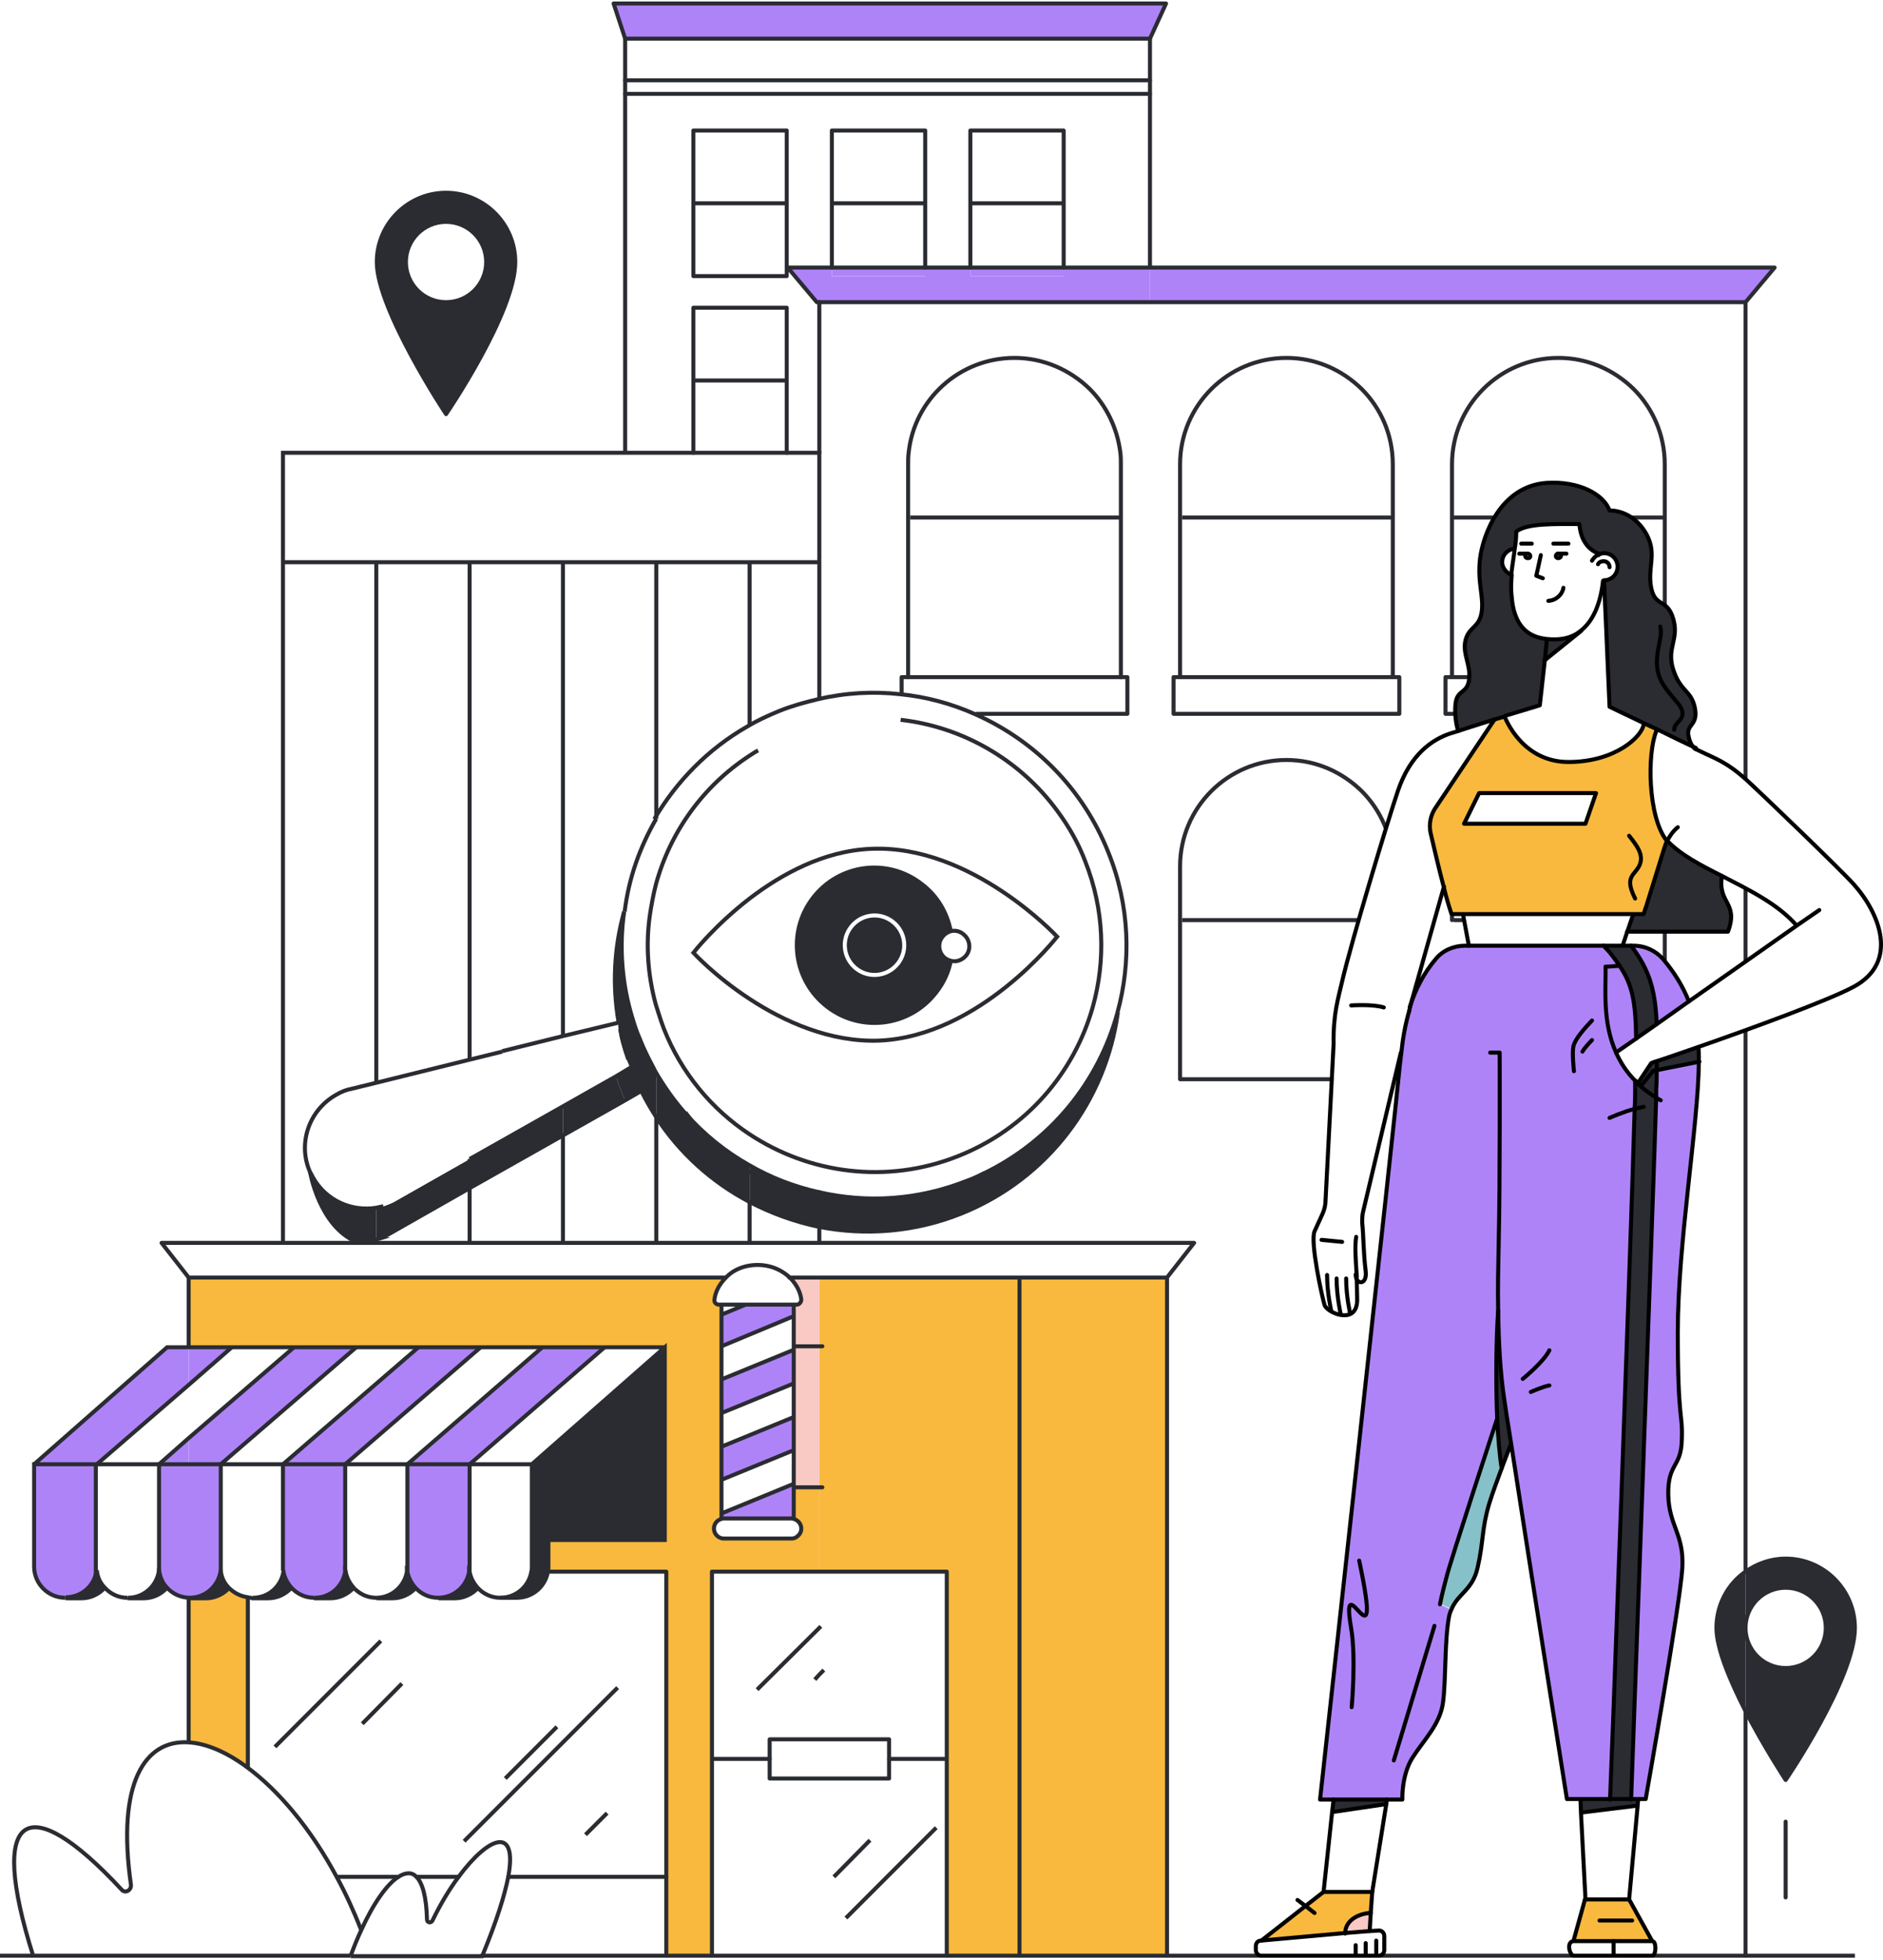 <?xml version="1.0" encoding="utf-8"?>
<svg y="0" x="0" viewBox="0 0 375.3 390.5" xmlns="http://www.w3.org/2000/svg" id="ss1" version="1.1">
  <style> #ss1 .st0 { fill: #fff; } #ss1 .st1 { fill: #2a2c32; } #ss1 .st2 { fill: #0ba3ad; } #ss1 .st3 { fill: #f9c9c4; } #ss1 .st4 { stroke-linecap: round; stroke-linejoin: round; } #ss1 .st4, #ss1 .st5, #ss1 .st6 { fill: none; stroke: #2a2c32; stroke-width: 0.8; } #ss1 .st6 { stroke-miterlimit: 10; } #ss1 .st8 { fill: #86c0c8; } #ss1 .st9 { fill: none; stroke: #000; stroke-width: 0.8; stroke-linecap: round; stroke-linejoin: round; } </style>
  <path d="m124.4 3.7.2 88.9 79.1.4 19.5-4.8 7.6-16.7-1.3-15.3-.7-50.5z" class="st0"/>
  <g id="XMLID_00000109710622557110055670000006557853371514180799_">
    <path d="M355.9 310.5c7.6 0 13.8 6.2 13.8 13.8 0 10.1-13.8 30.3-13.8 30.3s-4.2-6.4-8-13.7v-16.6c0 4.4 3.6 8 8 8s8-3.6 8-8-3.6-8-8-8-8 3.6-8 8v-11.2c2.2-1.7 5-2.6 8-2.6z" class="st1"/>
    <path d="m353.7 53.3-5.8 6.9H229.2v-6.9z" class="st2" style="fill: rgb(175, 131, 248);"/>
    <path d="M347.9 340.9v48.8H232.6V254.5l5.4-7H163.3v-3.2c9.2 1.8 19 1.1 28.3-2.6 17.5-7 28.9-22.6 31.3-40.1 2.8-10.2 2.5-21.4-1.8-32-5.1-12.8-14.8-22.3-26.5-27.5h30.1v-7.4h-1.4V92.5c0-.8 0-1.6-.1-2.3h5.9v-30h118.7V313c-3.5 2.5-5.8 6.6-5.8 11.2.1 4.3 2.8 10.8 5.9 16.7zm-14.8-118.5V215h-1.4v-42.4c0-5.9-2.4-11.1-6.2-15-3.8-3.8-9.1-6.2-15-6.2-11.7 0-21.2 9.5-21.2 21.2V215H288v7.4h45.1zm0-80.2v-7.4h-1.4V92.5c0-5.8-2.4-11.1-6.2-15-3.8-3.8-9.1-6.2-15-6.2-11.7 0-21.2 9.5-21.2 21.2v42.4H288v7.4h45.1zm-54.2 80.2V215h-1.4v-42.4c0-5.9-2.4-11.1-6.2-15-3.8-3.8-9.1-6.2-15-6.2-11.7 0-21.2 9.5-21.2 21.2V215h-1.4v7.4h45.2zm0-80.2v-7.4h-1.4V92.5c0-5.8-2.4-11.1-6.2-15-3.8-3.8-9.1-6.2-15-6.2-11.7 0-21.2 9.5-21.2 21.2v42.4h-1.4v7.4h45.2z" class="st0"/>
    <path d="M347.9 324.3v16.6c-3-5.9-5.8-12.4-5.8-16.6 0-4.6 2.3-8.8 5.8-11.2v11.2z" class="st1"/>
    <path d="M333.1 215v7.4h-45V215H331.8zM333.1 134.9v7.3h-45v-7.3H331.8zM331.8 183.3V215h-42.4v-31.7h.3zM331.8 172.7v10.6h-42.3v-10.6c0-11.7 9.5-21.2 21.2-21.2 5.9 0 11.1 2.4 15 6.2 3.7 3.9 6.1 9.2 6.1 15zM331.8 103.1v31.8h-42.4v-31.8h.3zM331.8 92.5v10.6h-42.3V92.5c0-11.7 9.5-21.2 21.2-21.2 5.9 0 11.1 2.4 15 6.2 3.7 3.9 6.1 9.2 6.1 15zM278.9 215v7.4h-45V215H277.6zM278.9 134.9v7.3h-45v-7.3H277.6zM277.6 183.3V215h-42.4v-31.7h.4zM277.6 172.7v10.6h-42.3v-10.6c0-11.7 9.5-21.2 21.2-21.2 5.9 0 11.1 2.4 15 6.2 3.7 3.9 6.1 9.2 6.1 15zM277.6 103.1v31.8h-42.4v-31.8h.4zM277.6 92.5v10.6h-42.3V92.5c0-11.7 9.5-21.2 21.2-21.2 5.9 0 11.1 2.4 15 6.2 3.7 3.9 6.1 9.2 6.1 15zM238 247.6l-5.4 6.9v-6.9z" class="st0"/>
    <path d="M203.2 254.5h29.4v135.1h-29.4z" class="st3" style="fill: rgb(248, 185, 62);"/>
    <path d="M203.2 247.6h29.4v7h-29.4z" class="st0"/>
    <path d="m232.4.7-3.2 7H124.6l-2.3-7z" class="st2" style="fill: rgb(175, 131, 248);"/>
    <path d="M229.2 60.2v30h-5.9c-.5-4.9-2.8-9.3-6.1-12.7-3.8-3.8-9.1-6.2-15-6.2-10.9 0-19.9 8.3-21.1 18.9h-17.9v-30h66z" class="st0"/>
    <path d="M229.2 53.3v6.9h-66.4l-5.8-6.9h8.8V55h18.6v-1.7h9V55H212v-1.7z" class="st2" style="fill: rgb(175, 131, 248);"/>
    <path d="M224.7 134.9v7.4h-30.1c-4.7-2.1-9.8-3.5-15-4V135H224.7zM223.4 103.1v31.8H181v-31.8h.4zM223.4 92.5v10.6H181V92.5c0-.8 0-1.6.1-2.3h42.1c.2.8.2 1.6.2 2.3z" class="st0"/>
    <path d="M223.3 90.2h-42.1c1.1-10.6 10.1-18.9 21.1-18.9 5.8 0 11.1 2.4 15 6.2 3.2 3.4 5.4 7.8 6 12.7zM219.8 176.3c3.3 8.3 4.2 17.1 3.1 25.4-3.8 13.6-13.2 25.5-26.7 32 12.1-7.2 19.9-19.6 21.6-33.1a45.3 45.3 0 0 0-1.5-29c-1.5-3.7-3.4-7.1-5.6-10.1 3.8 4.3 6.9 9.2 9.1 14.8z" class="st0"/>
    <path d="M222.9 201.7c1.1-8.3.2-17-3.1-25.4-2.2-5.6-5.3-10.6-9.1-14.8-7.5-10.2-18.9-16.7-31.2-18.1l.2-1.2v-4c5.2.6 10.3 1.9 15 4 11.7 5.1 21.4 14.7 26.5 27.5 4.2 10.6 4.5 21.8 1.7 32z" class="st0"/>
    <path d="M216.4 171.6c3.8 9.6 4.1 19.7 1.5 29 .9-7.3.1-15-2.8-22.4-9.2-23.2-35.5-34.5-58.7-25.3-2.5 1-4.8 2.1-7 3.5v-5.7c.6-.4 1.2-.8 1.8-1.1 1.1-.5 2.1-1 3.2-1.4 20.3-8.1 42.6-2 56.3 13.4 2.3 3 4.2 6.4 5.7 10z" class="st0"/>
    <path d="M215 178.2c2.9 7.4 3.8 15 2.8 22.4-3.7 13.1-13.2 24.3-26.8 29.7-14.3 5.7-29.8 3.5-41.7-4.4V199c6.8 4.5 16 8.8 25.9 8.3 20-.9 35.4-20.7 35.4-20.7s-17.1-18.4-37.1-17.5c-9.5.4-18 5.1-24.2 9.9v-22.6c2.2-1.3 4.5-2.5 7-3.5 23.2-9.2 49.5 2.1 58.7 25.3z" class="st0"/>
    <path d="M193.4 53.3h18.7V55h-18.7z" class="st2" style="fill: rgb(175, 131, 248);"/>
    <path d="M163.3 296.3v-41.8h39.9v135.1h-14.5v-76.5h-25.4z" class="st3" style="fill: rgb(248, 185, 62);"/>
    <path d="M163.3 247.6h39.9v7h-39.9zM210.7 186.6s-15.4 19.8-35.4 20.7c-9.9.4-19.2-3.9-25.9-8.3v-20c6.3-4.8 14.7-9.5 24.2-9.9 20-.9 37.1 17.5 37.1 17.5zm-18.1 3.7c1-1.3.8-3.2-.6-4.2-.8-.6-1.7-.7-2.5-.6-.7-3.6-2.6-7-5.8-9.4-6.8-5.2-16.5-3.9-21.7 2.8-5.2 6.8-3.9 16.5 2.9 21.7 6.8 5.2 16.5 3.9 21.7-2.9 1.5-1.9 2.4-4.1 2.9-6.3 1.1.3 2.4-.1 3.1-1.1zM217.8 200.6c-1.7 13.5-9.5 25.9-21.6 33.1-1.1.5-2.1 1-3.2 1.4-9.8 3.9-20.1 4.5-29.6 2.3-4.9-1.1-9.6-2.9-13.9-5.4v-6c11.9 7.9 27.4 10 41.7 4.4 13.4-5.5 22.9-16.7 26.6-29.8z" class="st0"/>
    <path d="M196.2 233.7c13.5-6.5 23-18.4 26.7-32-2.4 17.4-13.8 33.1-31.3 40.1-9.3 3.7-19.1 4.4-28.3 2.6v-5.3c8.5 1.9 17.7 1.3 26.4-2.1 2.3-1 4.4-2.1 6.5-3.3z" class="st1"/>
    <path d="M192.9 235.1c1.1-.4 2.2-.9 3.2-1.4-2.1 1.2-4.2 2.3-6.5 3.2-8.7 3.5-17.9 4-26.4 2.1v-1.6c9.7 2.2 19.9 1.6 29.7-2.3z" class="st1"/>
    <path d="M192.1 186.1c1.3 1 1.6 2.9.6 4.2-.8 1-2 1.4-3.1 1.1.4-1.9.4-3.9 0-5.9.8-.2 1.7 0 2.5.6z" class="st0"/>
    <path d="M189.5 185.5c.4 1.9.4 3.9 0 5.9-.4-.1-.8-.3-1.1-.5-1.3-1-1.6-2.9-.6-4.2.5-.7 1.1-1 1.7-1.2z" class="st0"/>
    <path d="M188.4 190.9c.4.3.7.4 1.1.5-.4 2.2-1.4 4.4-2.9 6.3-5.2 6.8-14.9 8.1-21.7 2.9-6.8-5.2-8.1-14.9-2.9-21.7 5.2-6.8 14.9-8.1 21.7-2.8 3.2 2.4 5.1 5.8 5.8 9.4-.7.2-1.3.5-1.7 1.1-1 1.3-.8 3.2.6 4.3zm-9.4 1c2-2.6 1.5-6.3-1.1-8.3-2.6-2-6.3-1.5-8.3 1.1-2 2.6-1.5 6.3 1.1 8.3 2.7 2 6.4 1.5 8.3-1.1z" class="st1"/>
    <path d="M188.7 350.4v39.2h-25.4v-35.3h13.9v-3.9z" class="st0"/>
    <path d="M163.3 324.3v-11.2h25.4v37.3h-11.5v-3.9h-13.9v-12.9z" class="st0"/>
    <path d="M165.8 53.3h18.7V55h-18.7z" class="st2" style="fill: rgb(175, 131, 248);"/>
    <path d="M163.3 90.2h17.9c-.1.8-.1 1.5-.1 2.3v42.4h-1.4v3.3c-5.4-.6-10.9-.3-16.4 1v-49zM179.5 143.4c12.3 1.4 23.7 7.9 31.2 18.1-13.7-15.4-36.1-21.5-56.3-13.4-1.1.4-2.2.9-3.2 1.4 2.1-1.2 4.2-2.3 6.5-3.2 7.2-2.8 14.6-3.7 21.8-2.9z" class="st0"/>
    <path d="M179.7 138.2v4l-.2 1.2c-7.2-.8-14.7 0-21.9 2.9-2.3.9-4.4 2-6.5 3.2l-1.8.9v-5.9c2-1.2 4.2-2.2 6.4-3.1 2.5-1 5-1.8 7.6-2.3 5.5-1.2 11-1.5 16.4-.9z" class="st0"/>
    <path d="M177.9 183.6c2.6 2 3.1 5.7 1.1 8.3-2 2.6-5.7 3.1-8.3 1.1-2.6-2-3.1-5.7-1.1-8.3 2-2.6 5.8-3.1 8.3-1.1z" class="st1"/>
    <path d="M163.3 350.4h13.9v3.9h-13.9zM163.3 346.5h13.9v3.9h-13.9zM163.3 354.3v35.3h-21.4v-39.2h11.5v3.9z" class="st0"/>
    <path d="M153.4 350.4h9.9v3.9h-9.9zM153.4 346.5h9.9v3.9h-9.9z" class="st0"/>
    <path d="M163.3 333.6v12.9h-9.9v3.9h-11.5v-37.3h21.4v11.2z" class="st0"/>
    <path d="M163.3 296.3v16.8h-21.4v76.5h-9V313h-23.6c.1-.3.1-.7.1-1v-5.3h23.2v-38.3h-95v-13.9h107c-1.2 1.2-2.1 2.7-2.3 4.4-.1.5.3 1 .9 1h.6V302.8c-.3.1-.6.3-.9.5-.4.4-.6.8-.6 1.4 0 1.1.9 2 2 2h13.4c.5 0 1-.2 1.4-.6.4-.4.6-.8.6-1.4 0-.9-.6-1.7-1.5-1.9v-6.2h5.1z" class="st3" style="fill: rgb(248, 185, 62);"/>
    <path d="M163.3 268.2v28.1h-5.1V268.2zM163.3 254.5v13.6h-5.1v-8.2h.6c.5 0 .9-.5.9-1-.2-1.7-1.1-3.2-2.3-4.4h5.9z" class="st3"/>
    <path d="M163.3 247.6v7h-6c-1.6-1.5-3.8-2.5-6.4-2.5-2.5 0-4.8.9-6.3 2.5h-107v-7H163.3zM163.3 244.4v3.2h-13.9v-8.2c4.3 2.3 9 4 13.9 5z" class="st0"/>
    <path d="M163.3 244.3c-4.9-.9-9.6-2.6-13.9-4.9v-6c4.3 2.6 9 4.5 13.9 5.6v5.3z" class="st1"/>
    <path d="M163.3 237.5v1.6c-4.9-1.1-9.6-3-13.9-5.6v-1.4c4.3 2.4 9 4.3 13.9 5.4z" class="st1"/>
    <path d="M163.3 139.2c-2.5.6-5.1 1.4-7.6 2.3-2.2.9-4.4 1.9-6.4 3.1V112h13.9v27.2zM163.3 90.2V112H56.4V90.2h100.4zM159.6 258.9c.1.5-.3 1-.9 1h-15.6c-.5 0-.9-.5-.9-1 .2-1.7 1.1-3.2 2.3-4.4h12.7c1.3 1.2 2.2 2.7 2.4 4.4zM158.2 302.6c.8.2 1.5 1 1.5 1.9 0 .6-.2 1-.6 1.4-.4.4-.8.6-1.4.6h-13.4c-1.1 0-2-.9-2-2a1.974 1.974 0 0 1 1.5-1.9v1.9h14.4v-1.9z" class="st0"/>
    <path d="M158.2 302.6v1.9h-14.4v-1.9c.2-.1.3-.1.5-.1h13.4c.1 0 .3 0 .5.1z" class="st0"/>
    <path d="M158.2 296.3v6.2c-.2-.1-.3-.1-.5-.1h-13.4c-.2 0-.3 0-.5.1v-1.1l14.4-5.9v.8z" class="st2" style="fill: rgb(175, 131, 248);"/>
    <path d="M158.2 288.9v6.7l-14.4 5.9v-6.7z" class="st0"/>
    <path d="M158.2 282.3v6.6l-14.4 5.9v-6.6z" class="st2" style="fill: rgb(175, 131, 248);"/>
    <path d="M158.2 275.6v6.7l-14.4 5.9v-6.7z" class="st0"/>
    <path d="M158.2 268.9v6.7l-14.4 5.9v-6.7z" class="st2" style="fill: rgb(175, 131, 248);"/>
    <path d="M158.2 268.2v.7l-14.4 5.9v-6.6l14.4-6z" class="st0"/>
    <path d="M158.2 259.9v2.3l-14.4 6v-6.3l4.8-2z" class="st2" style="fill: rgb(175, 131, 248);"/>
    <path d="M157.3 254.5h-12.7c1.6-1.5 3.8-2.5 6.3-2.5 2.6 0 4.8 1 6.4 2.5zM149.4 150.4l1.8-.9c-.6.3-1.2.7-1.8 1.1v-.2zM149.4 239.4v8.2h-18.6v-25.2c4.7 7.3 11.2 13.1 18.6 17z" class="st0"/>
    <path d="M149.4 233.4v6c-7.4-3.9-13.9-9.7-18.6-17v-8.8c1.7 2.9 3.6 5.6 5.8 8.1 3.5 4.8 7.9 8.7 12.8 11.7z" class="st1"/>
    <path d="M149.4 232.1v1.4c-4.9-3-9.3-7-12.8-11.8 3.7 4.2 8 7.7 12.8 10.4z" class="st1"/>
    <path d="M149.4 226v6.1c-4.8-2.7-9.1-6.2-12.8-10.4-2.2-3-4.1-6.4-5.6-10.1-.1-.2-.2-.4-.2-.6v-10.7c.4 1.6 1 3.2 1.6 4.8 3.5 8.8 9.5 16 17 20.9z" class="st0"/>
    <path d="M149.4 199v27c-7.4-4.9-13.5-12.1-17-21-.6-1.6-1.1-3.2-1.6-4.8v-21.4c3.5-9.1 9.9-17.1 18.6-22.4V179c-6.9 5.3-11.2 10.8-11.2 10.8s4.3 4.7 11.2 9.2z" class="st0"/>
    <path d="M149.4 179v20c-6.9-4.5-11.2-9.2-11.2-9.2s4.2-5.4 11.2-10.8zM149.4 150.7v5.7c-8.7 5.3-15.1 13.3-18.6 22.4v-2.4c2.8-10.3 9.3-19.6 18.6-25.7z" class="st0"/>
    <path d="M149.4 150.4v.2c-9.3 6.1-15.8 15.4-18.6 25.7v-8.9c4.5-6.9 10.8-12.9 18.6-17z" class="st0"/>
    <path d="M149.4 144.6v5.9c-7.8 4.1-14.1 10-18.6 17v-4.4c4.3-7.6 10.6-14 18.6-18.5z" class="st0"/>
    <path d="M149.4 112v32.6c-7.9 4.5-14.2 11-18.6 18.5V112h18.6zM148.6 259.9l-4.8 2v-2zM132.8 373.9v15.8H96c2.9-7 4.6-12.1 5.2-15.8h31.6z" class="st0"/>
    <path d="M132.8 313.1v60.8h-31.6c1.9-10.3-3.9-8.1-9.9 0H83c-.9-1-2.2-.9-3.6 0H67.2c-5.2-9.7-11.6-17.2-17.8-21.8v-33.8c.2 0 .5.1.8.1h3.4c1.8 0 3.4-.8 4.5-2 1.1 1.2 2.7 2 4.5 2h3.3c1.8 0 3.4-.8 4.5-2l.4.4c1.1 1 2.6 1.6 4.1 1.6h3.3c1.8 0 3.4-.8 4.5-2 1.1 1.2 2.8 2 4.5 2h3.3c1.8 0 3.4-.8 4.5-2 1.1 1.2 2.8 2 4.5 2h3.3c3.1 0 5.7-2.2 6.2-5.2h23.8z" class="st0"/>
    <path d="M132.5 268.4v38.4h-23.2v-15.1H106z" class="st1"/>
    <path d="M132.5 268.4 106 291.7H93.6l26.9-23.3zM131 211.6c1.5 3.7 3.3 7 5.6 10.1-2.2-2.5-4.1-5.2-5.8-8.1V211c.1.2.1.4.2.6zM130.8 222.4v25.2h-18.6v-21.3l12.4-7 3.1-1.8.2-.1c.9 1.7 1.8 3.4 2.9 5z" class="st0"/>
    <path d="M127.9 217.3c-.6-1.2-1.2-2.5-1.7-3.8l-.3-.9.1-.1 3.1-1.8.2-.1c.5 1 1 1.9 1.5 2.9v8.8c-1.1-1.5-2-3.2-2.9-5z" class="st1"/>
    <path d="M130.8 211v2.6c-.5-.9-1.1-1.9-1.5-2.9-.6-1.2-1.2-2.5-1.7-3.8-.5-1.3-1-2.6-1.4-3.9-2.2-7.1-2.7-14.4-1.7-21.4 1.4-5 3.5-9.8 6.3-14.1v8.9c-.6 2-1 4.1-1.2 6.2-2.6 9.1-2.4 19 1.2 28.4z" class="st0"/>
    <path d="M130.8 200.2V211c-3.6-9.4-3.8-19.3-1.2-28.3-.8 5.7-.5 11.7 1.2 17.5z" class="st0"/>
    <path d="M130.8 178.9v21.4c-1.6-5.9-2-11.9-1.2-17.6.3-1.3.7-2.6 1.2-3.8z" class="st0"/>
    <path d="M130.8 176.4v2.4c-.5 1.2-.9 2.5-1.2 3.8.2-2.1.6-4.2 1.2-6.2zM130.8 163.1v4.4c-2.8 4.3-5 9.1-6.3 14.1.8-6.6 3-12.9 6.3-18.5z" class="st0"/>
    <path d="M130.8 112v51.1c-3.3 5.7-5.5 11.9-6.3 18.5-2 7.1-2.4 14.6-1.1 22.1l-11.2 2.8V112h18.6z" class="st0"/>
    <path d="m129.2 210.7-.2.1-3.1 1.8s-.3-.6-.7-1.6c-.7-2-1.2-4-1.6-6v-1.4l2.3-.6.2-.1c.4 1.3.8 2.6 1.4 3.9.6 1.4 1.1 2.7 1.7 3.9zM127.9 217.3l-.2.1-3.1 1.8s-1.1-2.3-1.8-4.8l3-1.7.3.9c.6 1.2 1.2 2.5 1.8 3.7z" class="st1"/>
    <path d="M126.2 203h-.2l-2.3.6-.3.1c-1.3-7.5-.9-15 1.1-22.1-1 7-.5 14.3 1.7 21.4z" class="st1"/>
    <path d="m126 212.6-.1.1c-.2-.6-.4-1.1-.6-1.6.4.8.7 1.5.7 1.5z" class="st0"/>
    <path d="m125.8 212.6-3 1.7c-.4-1.4-.7-3-.5-4.2l2.3-.6h.1c.2.5.4 1 .5 1.4.2.6.5 1.2.6 1.7z" class="st0"/>
    <path d="M125.3 211c-.2-.4-.3-.9-.5-1.4-.5-1.4-1-3.1-1.1-4.6.4 2 .9 4 1.6 6z" class="st1"/>
    <path d="m124.7 209.6-2.4.6-10.2 2.5v-6.3l11.2-2.8c.1.4.2.9.2 1.3.2 1.6.7 3.3 1.2 4.7z" class="st0"/>
    <path d="m124.6 219.2-12.4 7v-5.8l10.6-6c.7 2.5 1.8 4.8 1.8 4.8z" class="st1"/>
    <path d="m123.4 203.7.3-.1c-.1.4-.1.9 0 1.4-.1-.5-.2-.9-.3-1.3zM122.8 214.4l-10.6 6v-7.7l10.2-2.5c-.2 1.2 0 2.7.4 4.2z" class="st0"/>
    <path d="m120.5 268.4-26.9 23.3H81.2l26.9-23.3z" class="st2" style="fill: rgb(175, 131, 248);"/>
    <path d="M112.2 226.2v21.4H93.6v-10.9z" class="st0"/>
    <path d="M112.2 220.4v5.8l-18.6 10.5v-5.8z" class="st1"/>
    <path d="M112.2 212.7v7.7l-18.6 10.5V211l6.5-1.6 12.1-3z" class="st0"/>
    <path d="M112.2 112v94.4l-12.1 3-6.5 1.6v-99z" class="st0"/>
    <path d="M109.3 306.8v5.3c0 .4 0 .7-.1 1h-3.3c.1-.3.1-.7.1-1v-5.3h3.3zM106 291.7h3.3v15.1H106zM105.9 313.1h3.3c-.5 3-3.1 5.2-6.2 5.2h-3.3c3.2 0 5.7-2.2 6.2-5.2z" class="st1"/>
    <path d="m108.1 268.4-26.9 23.3H68.8l27-23.3zM106 306.8v5.3c0 .4 0 .7-.1 1H93.6c0-.1 0-.2-.1-.3v-21.2H106v15.2zM93.6 313.1h12.3c-.5 3-3.1 5.2-6.2 5.2-1.8 0-3.4-.8-4.5-2-.8-.8-1.4-1.9-1.6-3.2zM91.4 373.9c6-8.1 11.8-10.3 9.9 0h-9.9z" class="st0"/>
    <path d="M91.4 373.9h9.9c-.7 3.6-2.3 8.8-5.2 15.8H73.8c-.6-1.8-1.2-3.5-1.8-5.1 2.5-5.5 5.2-9.2 7.4-10.6H83c1.2 1.2 2 4 2.1 8.5 0 .6.8.8 1.1.2 1.6-3.4 3.4-6.4 5.2-8.8z" class="st0"/>
    <path d="M88.9 38.4c7.6 0 13.8 6.2 13.8 13.8 0 10.1-13.8 30.3-13.8 30.3S75.1 61.7 75.1 52.2c0-7.6 6.2-13.8 13.8-13.8zm8 13.8c0-4.4-3.6-8-8-8s-8 3.6-8 8 3.6 8 8 8 8-3.6 8-8z" class="st1"/>
    <path d="m95.8 268.4-27 23.3H56.4l27-23.3z" class="st2" style="fill: rgb(175, 131, 248);"/>
    <path d="M93.6 313.1c.2 1.2.8 2.4 1.6 3.2-1.1 1.2-2.8 2-4.5 2h-3.3c3.1 0 5.7-2.2 6.2-5.2zM93.6 313.1c-.1-.1-.1-.2-.1-.3.1.2.1.3.1.3z" class="st1"/>
    <path d="M93.6 291.7v21.5H81.2c0-.1 0-.2-.1-.3v-21.2h12.5z" class="st2" style="fill: rgb(175, 131, 248);"/>
    <path d="M93.6 236.7v10.8H75v-.7h.1c.9-.3 1.7-.6 2.5-1.1l16-9z" class="st0"/>
    <path d="M93.6 230.9v5.8l-16 9.1c-.8.5-1.7.8-2.5 1.1H75v-6.3c.5-.1 1-.2 1.4-.3.9-.3 1.7-.6 2.5-1.1l14.7-8.3z" class="st1"/>
    <path d="M93.6 211v19.9L79 239.2c-.8.5-1.7.8-2.5 1.1-.5.1-.9.2-1.4.3v-25l18.5-4.6zM93.6 112v99L75 215.6V112z" class="st0"/>
    <path d="M81.2 313.1h12.3c-.5 3-3.1 5.2-6.2 5.2-1.8 0-3.4-.8-4.5-2-.8-.8-1.4-1.9-1.6-3.2z" class="st2" style="fill: rgb(175, 131, 248);"/>
    <path d="M83 373.9h8.3c-1.8 2.4-3.6 5.4-5.2 8.7-.3.6-1.1.4-1.1-.2 0-4.5-.8-7.3-2-8.5zM83.4 268.4l-27 23.3H44l27-23.3zM83 373.9h-3.6c1.4-.9 2.7-1 3.6 0z" class="st0"/>
    <path d="M82.8 316.4c-1.2 1.2-2.8 2-4.5 2H75c3.1 0 5.7-2.3 6.1-5.2h.1c.2 1.2.8 2.3 1.6 3.2zM81.2 313.1c-.1-.1-.1-.2-.1-.3.1.2.1.3.1.3z" class="st1"/>
    <path d="M81.2 291.7v21.5H68.9c0-.1 0-.2-.1-.3v-21.2h12.4z" class="st0"/>
    <path d="M68.9 313.1h12.3c-.5 3-3.1 5.2-6.1 5.2-1.6 0-3-.6-4.1-1.6-.1-.1-.3-.2-.4-.4-1-.8-1.5-1.9-1.7-3.2zM67.2 373.9h12.2c-2.2 1.4-4.8 5.1-7.4 10.6-1.4-3.8-3.1-7.3-4.8-10.6zM75 246.9v.7h-2.9c.9 0 1.9-.4 2.9-.7z" class="st0"/>
    <path d="M75 240.6v6.3c-.9.3-2 .7-2.9.7-.4 0-.7-.1-1.1-.2-7.4-3.2-9.2-13.9-9.2-13.9.2.4.3.8.6 1.1 2.6 4.6 7.7 6.8 12.6 6z" class="st1"/>
    <path d="M75 215.6v25c-4.9.8-10-1.4-12.6-6-.2-.4-.4-.8-.6-1.1-2.5-5.6-.3-12.3 5.2-15.4 1-.6 2-1 3.1-1.2l4.9-1.3z" class="st0"/>
    <path d="M61.8 233.5s1.8 10.7 9.2 13.9c.3.1.7.2 1.1.2H56.4V112H75v103.6l-4.9 1.2c-1 .3-2.1.7-3.1 1.2-5.5 3.1-7.7 9.8-5.2 15.5zM73.8 389.6h-3.9c.7-1.9 1.4-3.6 2.1-5.1.7 1.7 1.3 3.4 1.8 5.1z" class="st0"/>
    <path d="m71 268.4-27 23.3h-6.4v-5.2l21-18.1z" class="st2" style="fill: rgb(175, 131, 248);"/>
    <path d="M70.5 316.4c-1.2 1.2-2.8 2-4.6 2h-3.3c3.1 0 5.7-2.3 6.1-5.2h.1c.3 1.2.8 2.3 1.7 3.2z" class="st1"/>
    <path d="M72 384.5c-.7 1.6-1.4 3.3-2.1 5.1H49.4v-15.8h17.8c1.7 3.4 3.4 6.9 4.8 10.7z" class="st0"/>
    <path d="M68.9 313.1c-.1-.1-.1-.2-.1-.3 0 .2 0 .3.1.3z" class="st1"/>
    <path d="M68.8 291.7v21.5H56.5v-21.5h12.3z" class="st2" style="fill: rgb(175, 131, 248);"/>
    <path d="M56.5 313.1h12.3c-.5 3-3 5.2-6.1 5.2-1.8 0-3.4-.8-4.5-2-1-.8-1.5-1.9-1.7-3.2z" class="st2" style="fill: rgb(175, 131, 248);"/>
    <path d="M67.2 373.9H49.4v-21.8c6.2 4.6 12.6 12.1 17.8 21.8zM58.6 268.4l-21 18.1v-10.6l8.6-7.5z" class="st0"/>
    <path d="M58.1 316.4c-1.2 1.2-2.8 2-4.6 2h-3.3c3.1 0 5.6-2.3 6.1-5.2h.1c.3 1.2.8 2.3 1.7 3.2zM56.5 313.1c-.1-.1-.1-.2 0-.3-.1.2 0 .3 0 .3z" class="st1"/>
    <path d="M56.4 291.7v21.5h-7v5.1c-1.5-.2-2.8-.9-3.8-1.9-.9-.9-1.5-2.1-1.6-3.5v-21.2h12.4z" class="st0"/>
    <path d="M49.4 313.1h7c-.5 3-3 5.2-6.1 5.2h-.1c-.3 0-.5 0-.8-.1v-5.1zM49.4 373.9v15.8H37.6v-42.5c3.6.2 7.7 1.9 11.8 5v21.7z" class="st0"/>
    <path d="M49.4 318.3v33.8c-4.2-3.1-8.2-4.8-11.8-5v-28.8h3.5c1.8 0 3.4-.8 4.5-2 1 1.1 2.4 1.8 3.8 2z" class="st3" style="fill: rgb(248, 185, 62);"/>
    <path d="m46.2 268.4-8.6 7.5v-7.5z" class="st2" style="fill: rgb(175, 131, 248);"/>
    <path d="M45.7 316.4c-1.2 1.2-2.8 2-4.6 2h-3.2c3.2 0 5.8-2.4 6.2-5.5.1 1.3.7 2.5 1.6 3.5z" class="st1"/>
    <path d="M44 291.7v21.2c-.4 3.1-3 5.5-6.2 5.5H37.5v-26.7H44z" class="st2" style="fill: rgb(175, 131, 248);"/>
    <path d="M37.6 347.1v42.5h-31c-9.1-28.8-1.3-33.4 17.6-13.2.8.8 2.1.1 1.9-.9-2.8-20.4 2.9-28.8 11.5-28.4z" class="st0"/>
    <path d="M33.3 316.4c-.9-.9-1.4-2.1-1.6-3.5v-21.2h5.9v26.7c-1.7-.1-3.2-.9-4.3-2zM37.6 286.5v5.2h-5.9z" class="st2" style="fill: rgb(175, 131, 248);"/>
    <path d="M37.6 275.9v10.6l-5.9 5.2H19.3z" class="st0"/>
    <path d="M37.6 268.4v7.5l-18.3 15.8H6.8l26.5-23.3z" class="st2" style="fill: rgb(175, 131, 248);"/>
    <path d="M37.6 247.6v6.9l-5.4-6.9z" class="st0"/>
    <path d="M33.3 316.4c-1.2 1.2-2.8 2-4.6 2h-3.2c3.2 0 5.8-2.4 6.2-5.5.1 1.3.7 2.5 1.6 3.5z" class="st1"/>
    <path d="M31.7 291.7v21.2c-.4 3.1-3 5.5-6.2 5.5h-.1c-1.6 0-3-.6-4.1-1.6l-.4-.4c-.9-.9-1.5-2.1-1.6-3.5 0 .3-.1.6-.2.8v-22.1h12.6z" class="st0"/>
    <path d="M20.9 316.3c-1.2 1.2-2.8 2-4.6 2h-3.2c2.9 0 5.3-2 6-4.6.1-.3.1-.6.2-.8.1 1.3.7 2.5 1.6 3.4z" class="st1"/>
    <path d="M19.1 291.7v22.1c-.7 2.7-3.1 4.6-6 4.6H13c-3.4 0-6.2-2.8-6.2-6.2v-20.4h12.3z" class="st2" style="fill: rgb(175, 131, 248);"/>
    <g>
      <path d="M102.7 52.2c0 10.1-13.8 30.3-13.8 30.3S75.1 61.7 75.1 52.2c0-7.6 6.2-13.8 13.8-13.8s13.8 6.2 13.8 13.8z" class="st4"/>
      <circle r="8" cy="52.2" cx="88.9" class="st4"/>
      <path d="M355.9 362.9V378M156.8 40.5V55h-18.6V26h18.6zM138.2 40.5h18.6M138.2 90.2V61.3h18.6v28.9M138.2 75.8h18.6M165.8 53.3V26h18.6v27.3M165.8 40.5h18.6M193.4 53.3V26H212v27.3M193.4 40.5H212" class="st4"/>
      <path d="M229.2 53.3V7.7M124.6 7.7v82.5" class="st5"/>
      <path d="M163.3 244.3V237.5M347.9 340.9v48.7M347.9 60.2v252.9M163.3 90.2v-30" class="st4"/>
      <path d="M232.6 389.6h137.1M0 389.6h6.6M37.6 268.4v-13.9M37.6 347.1v-28.8M141.9 389.6h-9.1M203.2 389.6h-14.5" class="st6"/>
      <path d="M203.2 254.5v135.1h29.4V254.5M163.3 247.6H238l-5.4 6.9h-75.3M144.6 254.5h-107l-5.4-6.9H56.4M96 389.6h36.8v-76.5h-23.6M49.4 318.3v33.8" class="st4"/>
      <path d="M56.5 313.1h-.1M68.9 313.1h-.1" class="st6"/>
      <path d="M188.7 350.4v-37.3h-46.8v76.5h46.8zM177.2 350.4h11.5M141.9 350.4h11.5M79.4 373.9H67.2M91.4 373.9H83M132.8 373.9h-31.5" class="st4"/>
      <path d="M177.2 350.4v3.9h-23.8v-7.8h23.8zM158.2 259.9v42.7M143.8 302.6V259.9M158.2 268.2H163.9M158.2 296.3H163.9M158.2 259.9h.6c.5 0 .9-.5.9-1-.2-1.7-1.1-3.2-2.3-4.4-1.6-1.5-3.8-2.5-6.4-2.5-2.5 0-4.8.9-6.3 2.5-1.2 1.2-2.1 2.7-2.3 4.4-.1.5.3 1 .9 1H158.2zM158.2 302.6c.8.2 1.5 1 1.5 1.9 0 .6-.2 1-.6 1.4-.4.4-.8.6-1.4.6h-13.4c-1.1 0-2-.9-2-2a1.974 1.974 0 0 1 1.5-1.9c.2-.1.3-.1.5-.1h13.4c.1 0 .3 0 .5.1zM158.2 262.2l-14.4 6M148.6 259.9l-4.8 2M158.2 268.9l-14.4 5.9M158.2 275.6l-14.4 5.9M158.2 282.3l-14.4 5.9M158.2 288.9l-14.4 5.9M158.2 295.6l-14.4 5.9" class="st4"/>
      <path d="m106 291.7 26.5-23.3v38.4H106M6.8 291.7l26.5-23.3h99.2M13 318.3c-3.4 0-6.2-2.8-6.2-6.2v-20.4H106v20.4c0 .4 0 .7-.1 1-.5 3-3.1 5.2-6.2 5.2-1.8 0-3.4-.8-4.5-2-.8-.9-1.4-2-1.6-3.2 0-.1 0-.2-.1-.3v.3c-.5 3-3.1 5.2-6.2 5.2-1.8 0-3.4-.8-4.5-2-.8-.9-1.4-2-1.6-3.2 0-.1 0-.2-.1-.3v.3c-.5 3-3.1 5.2-6.1 5.2" class="st6"/>
      <path d="M25.4 318.3c-1.6 0-3-.6-4.1-1.6l-.4-.4c-.9-.9-1.5-2.1-1.6-3.5 0 .3-.1.6-.2.8-.7 2.7-3.1 4.6-6 4.6M37.8 318.3h-.2c-1.7-.1-3.2-.8-4.3-2-.9-.9-1.4-2.1-1.6-3.5-.4 3.1-3 5.5-6.2 5.5M50.2 318.3c-.3 0-.5 0-.8-.1-1.5-.2-2.8-.9-3.8-1.9-.9-.9-1.5-2.1-1.6-3.5-.4 3.1-3 5.5-6.2 5.5M62.6 318.3c-1.8 0-3.4-.8-4.5-2-.8-.9-1.4-2-1.6-3.2v-.3.3c-.5 3-3 5.2-6.1 5.2M75 318.3c-1.6 0-3-.6-4.1-1.6-.1-.1-.3-.2-.4-.4-.8-.9-1.4-2-1.6-3.2 0-.1 0-.2-.1-.3v.3c-.5 3-3 5.2-6.1 5.2M106 291.7h3.3v20.4c0 .4 0 .7-.1 1-.5 3-3.1 5.2-6.2 5.2h-3.3M95.2 316.4c-1.1 1.2-2.8 2-4.5 2h-3.3M82.8 316.4c-1.1 1.2-2.8 2-4.5 2H75" class="st6"/>
      <path d="M70.4 316.4c-1.1 1.2-2.8 2-4.5 2h-3.3M58 316.4c-1.1 1.2-2.8 2-4.5 2h-3.4M45.6 316.4c-1.1 1.2-2.8 2-4.5 2H37.8M33.2 316.4c-1.1 1.2-2.8 2-4.5 2H25.4M20.8 316.4c-1.1 1.2-2.8 2-4.5 2H13M93.6 312.9v-21.2M81.2 312.9v-21.2M68.8 312.9v-21.2M56.4 312.9v-21.2M44 312.9v-21.2M31.7 312.9v-21.2M19.1 313.7v-22M93.6 291.7l26.9-23.3M81.2 291.7l26.9-23.3M68.8 291.7l27-23.3M56.4 291.7l27-23.3M44 291.7l27-23.3M31.7 291.7l5.9-5.2 21-18.1M19.3 291.7l18.3-15.8 8.6-7.5M54.8 348l21.1-21.1M72.2 343.4l7.9-8M92.5 366.8l30.6-30.6M100.7 354.3 111 344M116.7 365.5l4.3-4.3M150.9 336.6l12.4-12.3.3-.3M162.4 334.6l.9-1 .9-.9M168.6 382.1l18-18M166.2 373.9l7.2-7.3" class="st6"/>
      <path d="M 229.2 53.3 L 353.7 53.3 L 347.9 60.2 L 162.8 60.2 L 157 53.3 L 198.25 53.3 L 203.406 53.3 L 212 53.3 L 229.2 53.3 Z M 229.2 7.7 L 124.6 7.7 L 122.3 0.7 L 232.4 0.7 L 229.2 7.7 Z M 181 134.9 L 181 92.5 C 181 91.7 181 90.9 181.1 90.2 C 182.2 79.6 191.2 71.3 202.2 71.3 C 208 71.3 213.3 73.7 217.2 77.5 C 220.5 80.8 222.7 85.3 223.3 90.2 C 223.4 91 223.4 91.7 223.4 92.5 L 223.4 134.9" class="st4"/>
      <path d="M179.7 138.2v-3.3H224.7v7.3h-30" class="st4"/>
      <path d="M181.4 103.1h42" class="st5"/>
      <path d="M235.2 134.9V92.5c0-11.7 9.5-21.2 21.2-21.2 5.9 0 11.1 2.4 15 6.2 3.8 3.8 6.2 9.1 6.2 15v42.4M277.6 134.9h1.3v7.3h-45v-7.3h1.3z" class="st4"/>
      <path d="M235.6 103.1h42" class="st5"/>
      <path d="M289.4 134.9V92.5c0-11.7 9.5-21.2 21.2-21.2 5.9 0 11.1 2.4 15 6.2 3.8 3.8 6.2 9.1 6.2 15v42.4M331.8 134.9h1.3v7.3h-45v-7.3h1.3z" class="st4"/>
      <path d="M289.7 103.1h42.1" class="st5"/>
      <path d="M235.2 215v-42.4c0-11.7 9.5-21.2 21.2-21.2 5.9 0 11.1 2.4 15 6.2 3.8 3.8 6.2 9.1 6.2 15V215M235.2 215h42.4" class="st4"/>
      <path d="M235.6 183.3h42" class="st5"/>
      <path d="M289.4 183.3v-10.6c0-11.7 9.5-21.2 21.2-21.2 5.9 0 11.1 2.4 15 6.2 3.8 3.8 6.2 9.1 6.2 15V215M331.8 215h1.3v7.4h-45V215h1.3z" class="st4"/>
      <path d="M289.7 183.3h42.1" class="st5"/>
      <path d="M163.3 244.4v-.1" class="st4"/>
      <path d="M56.4 112v135.6h106.9v-3.2M163.3 139.2V112M163.3 90.2H56.4V112h106.9zM75 246.9v.7M75 112v103.6M93.6 230.9v16.7M93.6 112v99M112.2 226.2v21.4M112.2 112v94.4M130.8 222.4v25.2M130.8 112v51.1M149.4 239.4v8.2M149.4 112v32.6" class="st5"/>
      <path d="M75.1 246.9c-.1 0-.1 0 0 0-1 .3-2.1.7-3 .7-.4 0-.7-.1-1.1-.2-7.4-3.2-9.2-13.9-9.2-13.9M127.7 217.4l-3.1 1.8-12.4 7-18.6 10.5-16 9.1c-.8.5-1.7.8-2.5 1.1M125.8 212.6l.3.9c.5 1.3 1.1 2.6 1.7 3.8.9 1.8 1.8 3.4 2.9 5.1 4.7 7.3 11.2 13.1 18.6 17 4.4 2.3 9.1 4 13.9 5 9.2 1.8 19 1.1 28.3-2.6 17.5-7 28.9-22.6 31.3-40.1M123.6 205c.4 2 .9 4 1.6 6M124.4 181.6c-2 7.1-2.4 14.6-1.1 22.1" class="st6"/>
      <path d="M196.2 233.7c-2.1 1.2-4.2 2.3-6.5 3.2-8.7 3.5-17.9 4-26.4 2.1-4.9-1.1-9.6-3-13.9-5.6-4.9-3-9.3-7-12.8-11.8M126 203h.2M100.1 209.4l12.1-3 11.2-2.7.3-.1 2.3-.6M76.4 240.3c-.5.1-.9.2-1.4.3-4.9.8-10-1.4-12.6-6-.2-.4-.4-.8-.6-1.1-2.5-5.6-.3-12.3 5.2-15.4 1-.6 2-1 3.1-1.2l4.9-1.2 18.6-4.6 6.5-1.6M129.1 210.8l-3.1 1.8h-.2l-3 1.8-10.6 6-18.6 10.5" class="st6"/>
      <path d="M124.4 181.6c-1 7-.5 14.3 1.7 21.4.4 1.3.8 2.6 1.4 3.9.5 1.3 1.1 2.6 1.7 3.8.5 1 1 1.9 1.5 2.9 1.7 2.9 3.6 5.6 5.8 8.1 3.7 4.2 8 7.7 12.8 10.4 4.3 2.5 9 4.3 13.9 5.4 9.6 2.2 19.8 1.6 29.6-2.3 1.1-.4 2.2-.9 3.2-1.4 13.5-6.5 23-18.4 26.7-32 2.8-10.2 2.5-21.4-1.8-32-5.1-12.8-14.8-22.3-26.5-27.5-4.7-2.1-9.8-3.5-15-4-5.4-.6-10.9-.3-16.4 1-2.5.6-5.1 1.3-7.6 2.3-2.2.9-4.4 1.9-6.4 3.1-7.9 4.5-14.2 11-18.6 18.5" class="st6"/>
      <path d="M130.8 163.1c-3.3 5.7-5.5 11.9-6.3 18.5" class="st5"/>
      <path d="M179.5 143.4c12.3 1.4 23.7 7.9 31.2 18.1 2.3 3.1 4.2 6.4 5.6 10.1 3.8 9.6 4.1 19.7 1.5 29-3.7 13.1-13.2 24.3-26.8 29.7-14.3 5.7-29.8 3.5-41.7-4.4-7.4-4.9-13.5-12.1-17-21-.6-1.6-1.1-3.2-1.6-4.8-1.6-5.9-2-11.9-1.2-17.6.3-2.1.7-4.2 1.2-6.2 2.8-10.4 9.3-19.6 18.6-25.7.6-.4 1.2-.8 1.8-1.1M123.7 203.6c-.1.4-.1.9 0 1.4.1 1.5.6 3.2 1.1 4.6.2.5.4 1 .5 1.4.4 1 .7 1.6.7 1.6" class="st6"/>
      <path d="M189.5 191.4c-.4 2.2-1.4 4.4-2.9 6.3-5.2 6.8-14.9 8.1-21.7 2.9-6.8-5.2-8.1-14.9-2.9-21.7 5.2-6.8 14.9-8.1 21.7-2.8 3.2 2.4 5.1 5.8 5.8 9.4" class="st6"/>
      <path stroke-miterlimit="10" stroke-width=".8" stroke="#fff" fill="none" d="M179 191.9c-2 2.6-5.7 3.1-8.3 1.1-2.6-2-3.1-5.7-1.1-8.3 2-2.6 5.7-3.1 8.3-1.1 2.6 2 3.1 5.7 1.1 8.3z"/>
      <path d="M189.5 185.5c.9-.2 1.8 0 2.5.6 1.3 1 1.6 2.9.6 4.2-.8 1-2 1.4-3.1 1.1-.4-.1-.8-.3-1.1-.5-1.3-1-1.6-2.9-.6-4.2.5-.7 1.1-1 1.7-1.2z" class="st6"/>
      <path d="M149.4 179c6.3-4.8 14.7-9.5 24.2-9.9 20-.9 37.1 17.5 37.1 17.5s-15.4 19.8-35.4 20.7c-9.9.4-19.2-3.9-25.9-8.3-6.9-4.5-11.2-9.2-11.2-9.2s4.2-5.4 11.2-10.8z" class="st5"/>
      <path d="M124.6 16h104.6M124.6 18.7h104.6M347.9 313.1c2.3-1.6 5-2.6 8-2.6 7.6 0 13.8 6.2 13.8 13.8 0 10.1-13.8 30.3-13.8 30.3s-4.2-6.4-8-13.7c-3-5.9-5.8-12.4-5.8-16.6 0-4.6 2.3-8.8 5.8-11.2z" class="st4"/>
      <circle r="8" cy="324.3" cx="355.9" class="st4"/>
      <path d="M72 384.5c-1.5-3.8-3.1-7.3-4.9-10.6-5.2-9.7-11.6-17.2-17.8-21.8-4.2-3.1-8.2-4.8-11.8-5-8.6-.5-14.3 8-11.4 28.4.1 1.1-1.2 1.8-1.9.9-18.8-20.2-26.7-15.6-17.6 13.2h63.3" class="st6"/>
      <path d="M69.9 389.6c.7-1.9 1.4-3.6 2.1-5.1 2.5-5.5 5.2-9.2 7.4-10.6 1.4-.9 2.7-1 3.6 0 1.2 1.2 2 4 2.1 8.5 0 .6.8.8 1.1.2 1.6-3.3 3.4-6.3 5.2-8.7 6-8.1 11.8-10.3 9.9 0-.7 3.6-2.3 8.8-5.2 15.8H69.9" class="st6"/>
    </g>
  </g>
  <g>
    <g id="XMLID_00000003789888181819888970000011111212238099151528_">
      <path d="M332.3 167.5c-3.8-4.8-4-17.4-2.1-21.8l.1-.1c2.8 1.4 5.7 2.8 7.7 3.7 1 .5 1.7.8 2.1 1 2.4 1.1 4.5 2 7.8 4.9 3.2 2.9 19.2 18.3 21.7 21.1 5.1 5.7 9 15.4.1 20.3-4.9 2.7-20.6 8.4-30.9 12-3.8 1.3-6.9 2.4-8.5 2.9-.7.2-1.1.4-1.1.4l-2.6 3.9c-.1-.1-.3-.2-.4-.4-1.8-1.8-3-3.7-3.9-5.7h.1l3.9-2.7 4.1-2.8 6.5-4.5 21.5-15.1c-3.7-4.3-9.5-7.1-14.9-9.9-4.2-2.2-8.2-4.2-10.8-6.9-.3-.2-.4-.3-.4-.3z" class="st0"/>
      <path d="M343.2 174.5c-.9 5.6 3.4 5.2 1.2 11.1h-20.1l1.1-3.4h2.2l.4-1.3 3.5-11.6.3-.9s.1-.4.4-.9c0 .1.1.1.1.2 2.7 2.6 6.7 4.7 10.9 6.8zM338.7 210.6v.8l-8.6 1.8v-1.8c1.6-.5 4.6-1.6 8.5-2.9.1.7.1 1.4.1 2.1z" class="st1"/>
      <path d="M330.1 218.5v-1.7c0-1.3 0-2.5.1-3.6l8.6-1.8c-.2 12.6-4.2 36.2-4.2 53.9 0 18.2.9 15.8.8 21.4-.2 5.6-2.8 4.6-2.7 10.9.1 6.3 3.2 7.9 2.8 14.7-.4 6.8-7.3 46-7.3 46H325c.1-1.1 4.5-119.2 5.1-139.8z" class="st8" style="fill: rgb(175, 131, 248);"/>
      <path d="M297.9 143.3c-2.7.8-5.4 1.7-7.3 2.3v-.1s-.8-2.3-.5-5.3c.3-2.9 2.3-1.9 2.7-4.8.4-2.9-1.4-5.2-.7-7.9s2.7-2.4 3.2-5.5-.9-6-.3-10.8c.6-4.7 4.1-14.4 13.3-15 6.3-.4 11.3 2.2 12.5 5.5 0 0 4.6-.3 7.4 4.8 2.1 3.9.1 6.6.9 10.6s3.2 2 4.4 6.2c1.2 4.1-1.4 5.8 0 10.1 1.4 4.4 3.6 4.1 4.3 7.6.7 3.5-1.6 3.2-1.3 5.4.3 2 1.3 2.8 1.4 2.8-1.9-.9-4.8-2.3-7.7-3.7-.9-.4-1.7-.8-2.6-1.2-3.8-1.8-6.9-3.3-6.9-3.3l-1.1-25.2c1.5 0 2.7-1.2 2.7-2.7 0-1.5-1.2-2.7-2.7-2.7-.3 0-.6.1-.9.2-.1 0-.2.1-.3.1l-.2-.4c-1.9-.8-3.4-2.7-3.6-5.8-4.9 0-10.4-.2-12.6 1.5 0 1.2-.1 2.3-.3 3.4h-.1c-1.3.2-2.4 1.3-2.4 2.7 0 1.2.7 2.2 1.8 2.5-.1 1.3-.2 2.8 0 4.4.4 5.2 2.7 7.7 6.3 8.3.2 0 .5.1.7.1v.1l-.4 4.1-1 9s-3.2 1-6.9 2.1c-.4.2-1.1.4-1.8.6z" class="st1"/>
      <path d="m336.6 199.5-6.5 4.5c-.3-7.1-1.5-10.8-5.1-15.6h.5c2.3 0 4.4 1 5.9 2.7 2.2 2.5 3.9 5.3 5.2 8.4z" class="st8" style="fill: rgb(175, 131, 248);"/>
      <path d="M332.3 167.5c-.3.6-.4.9-.4.9l-.3.9-3.5 11.6-.4 1.3H289.4c-.5-1.5-1-3.5-1.6-5.6-1-3.9-2-8.1-2.6-10.7-.4-1.6 0-3.3.9-4.7l11.9-17.8c.7-.2 1.4-.4 2-.6.1.4 3.5 9 12.7 9 9.4 0 14.7-5 15-7.5.8.4 1.7.8 2.6 1.2l-.1.1c-1.9 4.5-1.7 17.1 2.1 21.9zm-16.3-3.4 2.1-6.1h-23.3l-2.9 6.1H316z" class="st3" style="fill: rgb(248, 185, 62);"/>
      <path d="M330.2 211.5v1.8l-.6.1-2.5 3-.6-.6 2.6-3.9c0-.1.4-.2 1.1-.4z" class="st1"/>
      <path d="m329.5 213.3.6-.1c0 1.1 0 2.3-.1 3.6v1.7c-1.1-.7-2.1-1.5-3-2.2l2.5-3zM330.1 204.1l-4.1 2.8c-.1-7.5-.8-10.8-3.3-14.5-.6-.9-1.2-1.7-2-2.7l-1.2-1.3h5.5c3.6 4.8 4.8 8.6 5.1 15.7z" class="st1"/>
      <path d="M329.3 386.7c.9 0 .8 2.9 0 2.9h-7.7v-2.9h7.7z" class="st0"/>
      <path d="m324.7 378.4 4.6 8.3h-15.7l2.3-8.3h.1z" class="st3" style="fill: rgb(248, 185, 62);"/>
      <path d="M325.9 220.8c.1-1.8.1-3.2.1-4.1v-1.4l.4.4.6.6c.9.8 1.9 1.5 3 2.2-.6 20.5-5 138.7-5 139.9h-4.1v-.1c.1-1.1 4.2-111.5 5-137.5zM326.5 358.5l-.1 1.2-11.3 1.4-.1-2.6h10z" class="st1"/>
      <path d="m326.4 359.7-1.7 18.7H315.9l.1-.1-.9-17.2z" class="st0"/>
      <path d="m326.1 206.9-3.9 2.7h-.1c-2.8-6.2-2-12.8-2.1-17.1l2.8-.2c2.5 3.8 3.2 7.1 3.3 14.6z" class="st8" style="fill: rgb(175, 131, 248);"/>
      <path d="M298.6 261.1c-.4 5.4-.5 14.1-.2 21.5 0 0-9.3 28.3-10.1 31.6-.9 3.3-1.3 5.4-1.3 5.4l2.3 1.1c-.2.5-.3 1-.5 1.5-.9 4.6-.6 12.7-1.2 17.1-.6 4.4-3.9 7.5-6.1 11s-2 8.3-2 8.3H263s15.1-137.5 15.9-146.3c.1-.8.2-1.7.3-2.5.3-2.9.9-5.8 1.6-8.4l.2-.6c1.1-3.6 2.7-6.8 5.2-9.6 1.5-1.7 3.6-2.6 5.8-2.6H319.6l1.2 1.3c.8.9 1.4 1.8 2 2.7l-2.8.2c.1 4.2-.7 10.9 2.1 17.1.9 2 2.1 3.9 3.9 5.7v1.4c0 .9-.1 2.3-.1 4.1-.8 25.9-4.9 136.4-4.9 137.5v.1h-8.7s-7.8-49.2-11.1-70.7c-.7-4.4-1.2-7.6-1.4-9-.8-5.6-1.1-11.3-1.2-17.9z" class="st8" style="fill: rgb(175, 131, 248);"/>
      <path d="m325.5 182.2-1.2 3.5-.9 2.7h-30.7v-.3l-1.1-5.9zM327.6 144.3c-.3 2.4-5.6 7.5-15 7.5-9.2 0-12.5-8.6-12.7-9 3.7-1.1 6.9-2.1 6.9-2.1l1-9 7.2-5.8c2.5-1.9 4-5.4 4.5-10h.2l1.1 25.2c0-.2 3.1 1.4 6.8 3.2z" class="st0"/>
      <path d="M304.4 110.3c-.2 0-.5.2-.5.5s.2.4.5.4.5-.2.5-.4-.2-.5-.5-.5zm6.2 0c-.2 0-.5.2-.5.5s.2.4.5.4c.2 0 .5-.2.5-.4s-.3-.5-.5-.5zm4.4 15.5c-1.8 1.3-4 1.9-6.7 1.6-.2 0-.5-.1-.7-.1-3.6-.6-6-3.2-6.3-8.3-.1-1.6-.1-3.1 0-4.4.1-1.8.4-3.5.7-5.2.1-1.1.2-2.2.3-3.4 2.2-1.7 7.7-1.5 12.6-1.5.2 3.1 1.7 5.1 3.6 5.8l.2.4c.1 0 .2-.1.3-.1.3-.1.6-.2.9-.2 1.5 0 2.7 1.2 2.7 2.7 0 1.5-1.2 2.7-2.7 2.7h-.2c-.6 4.6-2.2 8.1-4.7 10zM321.6 386.7v2.9h-7.9c-.9 0-1.6-2.9 0-2.9h7.9zM318.1 158l-2.1 6.1h-24.2l3-6.1z" class="st0"/>
      <path d="m315 125.8-7.2 5.8.4-4.1v-.1c2.8.3 5.1-.3 6.8-1.6z" class="st1"/>
      <path d="M301.9 109.3c-.1 1.8-.4 3.4-.6 5.2-1-.4-1.8-1.4-1.8-2.5 0-1.4 1-2.5 2.4-2.7z" class="st0"/>
      <path d="M299.8 278.7c.2 1.4.7 4.7 1.4 9 0 0-.8 2.1-1.8 4.7-.5-2.5-.8-6-.9-9.9-.3-7.3-.2-16 .2-21.5 0 6.7.3 12.4 1.1 17.7z" class="st1"/>
      <path d="M299.4 292.5c-.8 2.2-1.8 4.9-2.5 7.1-1.6 5-1.2 7.5-2.3 12.7-1 4.5-3.9 5.2-5.2 8.3l-2.3-1.1s.4-2.1 1.3-5.4c.9-3.3 10.1-31.6 10.1-31.6.1 4 .4 7.5.9 10z" class="st8"/>
      <path d="m281 200.7-.2.6c-.8 2.7-1.3 5.5-1.6 8.4l-7.5 31.6c-.2.7-.2 1.5-.2 2.3.3 2.9.2 5.5.7 9.7.3 2.8-2 2.7-2 .6.1 1.7.2 3.5.1 5.2 0 1.4-.6 2.2-1.4 2.6-1.8.8-4.7-.7-5.1-1.8-.5-1.6-3-12.6-2-14.7l1.6-3.5c.4-.9.6-1.8.6-2.8l1.6-31c0-5.9.9-9 1.7-12.5 1.9-8.1 8.9-31.4 11.1-37.9 2.5-7.4 6.9-10.4 10.5-11.5.4-.1.9-.3 1.6-.5 1.9-.6 4.6-1.4 7.3-2.3L285.9 161c-.9 1.4-1.2 3.1-.9 4.7.6 2.6 1.6 6.9 2.6 10.7l-6.6 24.3z" class="st0"/>
      <path d="m276.4 358.5-.1.9-10.8 1.6.3-2.5z" class="st1"/>
      <path d="m276.3 359.4-2.8 17.5h-9.7l1.7-15.9zM272.2 389.6h-20.7c-.6 0-1.1-.5-1.1-1.1v-.8c0-.6.4-1.1 1-1.1l16.7-1.5 4.9-.4 1.7-.1c.6-.1 1.2.4 1.2 1.1v2.8c0 .6-.5 1.1-1.1 1.1h-2.6z" class="st0"/>
      <path d="m260.2 379.7 3.6-2.8h9.7l-.2 4.1c-1.6 0-5.1 1-5.1 4.1l-16.7 1.5 8.7-6.9z" class="st3" style="fill: rgb(248, 185, 62);"/>
      <path d="m273.2 381.1-.2 3.5v.1l-4.9.4c0-3 3.6-4 5.1-4z" class="st3"/>
      <g>
        <path d="M273 384.7v-.1M281 200.7h0M290.7 145.6l-.1-.1M292.7 188.1v.3M301.3 114.5h-.1M301.9 109.3h0M308.3 127.4h0M316 378.4h-.1M318.6 110.6h0l-.2-.4M319.7 115.8h0-.2M320.9 358.4v.1M321.6 386.7v2.9M322.2 209.6l-.1.1M322.8 192.4l-2.8.2M326 215.3v.1M330.2 145.5l-.1.2M301.3 114.5c-.1 1.3-.2 2.8 0 4.4.4 5.2 2.7 7.7 6.3 8.3.2 0 .5.1.7.1 2.7.3 5-.2 6.7-1.6 2.5-1.9 4-5.4 4.5-10M318.8 110.3c-.1 0-.3-.1-.4-.1-1.9-.8-3.4-2.7-3.6-5.8-4.9 0-10.4-.2-12.6 1.5 0 1.2-.1 2.3-.3 3.4-.2 1.8-.5 3.4-.7 5.2" class="st9"/>
        <path d="M311.6 117.1c-.2 1.3-1.4 2.5-3 2.6M307.1 110.6l-.9 4.1 1.3.5M310.1 110.8c0 .2.2.4.5.4.2 0 .5-.2.5-.4s-.2-.5-.5-.5-.5.2-.5.5zM310.4 110.3h1.8M304 110.8c0-.2.2-.5.5-.5s.5.2.5.5-.2.4-.5.4-.5-.2-.5-.4zM304.6 110.3h-1.8M312.6 108.3h-3M305.3 108.3h-2.1M337.9 149.2c1 .5 1.7.8 2.1 1 2.4 1.1 4.5 2 7.8 4.9 3.2 2.9 19.2 18.3 21.7 21.1 5.1 5.7 9 15.4.1 20.3-4.9 2.7-20.6 8.4-30.9 12-3.8 1.3-6.9 2.4-8.5 2.9-.7.2-1.1.4-1.1.4l-2.6 3.9M317.3 111.7c.3-.5.7-.9 1.2-1.2.1 0 .2-.1.3-.1.3-.1.6-.2.9-.2 1.5 0 2.7 1.2 2.7 2.7 0 1.5-1.2 2.7-2.7 2.7l1.1 25.2s3.1 1.5 6.9 3.3c.8.4 1.7.8 2.6 1.2 2.8 1.4 5.7 2.8 7.7 3.7M301.2 114.5c-1-.4-1.8-1.4-1.8-2.5 0-1.4 1-2.5 2.4-2.7" class="st9"/>
        <path d="M320.8 113c0-.7-.5-1.2-1.2-1.2-.5 0-.9.2-1.1.6M300 142.7c-.7.2-1.3.4-2 .6-2.7.8-5.4 1.7-7.3 2.3-.6.2-1.2.4-1.6.5-3.6 1.2-8 4.1-10.5 11.5-2.2 6.5-9.2 29.8-11.1 37.9-.8 3.5-1.8 6.5-1.7 12.5l-1.6 31c0 1-.2 1.9-.6 2.8l-1.6 3.5c-.9 2.1 1.5 13.1 2 14.7.4 1.1 3.3 2.6 5.1 1.8.8-.4 1.3-1.1 1.4-2.6 0-1.7-.1-3.5-.1-5.2-.2-3-.4-5.8-.1-7.6M308.3 127.4l-.4 4.1-1 9s-3.2 1-6.9 2.1" class="st9"/>
        <path d="m315.2 125.6-.2.2-7.2 5.8" class="st9"/>
        <path d="M290.6 145.5s-.8-2.3-.5-5.3c.3-2.9 2.3-1.9 2.7-4.8.4-2.9-1.4-5.2-.7-7.9s2.7-2.4 3.2-5.5-.9-6-.3-10.8c.6-4.7 4.1-14.4 13.3-15 6.3-.4 11.3 2.2 12.5 5.5 0 0 4.6-.3 7.4 4.8 2.1 3.9.1 6.6.9 10.6s3.2 2 4.4 6.2c1.2 4.1-1.4 5.8 0 10.1 1.4 4.4 3.6 4.1 4.3 7.6.7 3.5-1.6 3.2-1.3 5.4.3 2 1.3 2.8 1.4 2.8 0 0 0 0 0 0M275.8 200.7c-2.2-.7-6.5-.4-6.5-.4M362.6 181.3l-4.5 3.1-21.5 15.1-6.5 4.6-4 2.8-3.9 2.7M332.4 167.6c2.6 2.7 6.6 4.8 10.8 6.9 5.4 2.8 11.2 5.6 14.9 9.9" class="st9"/>
        <path d="M333.7 145.4c-.1-1.5 2-1.8 1.6-3.7-.4-1.9-4.1-4.2-4.9-8-.7-3.8 1.1-6.6.5-8.9M327.6 144.3c-.3 2.4-5.6 7.5-15 7.5-9.2 0-12.5-8.6-12.7-9 0 0 0 0 0 0M331.6 169.3l.3-.9s.1-.4.4-.9c.4-.8 1.1-1.9 2.1-2.7M328 180.9l3.6-11.6M297.9 143.3h0L286 161.1c-.9 1.4-1.2 3.1-.9 4.7.6 2.6 1.6 6.9 2.6 10.7.5 2.1 1.1 4.1 1.6 5.6H327.6l.4-1.3" class="st9"/>
        <path d="M330.1 145.7c-1.8 4.4-1.7 17 2.1 21.8 0 .1.1.1.1.2M324.7 166.5c1.4 1.8 3 3.7 2.1 5.8s-3.2 2.2-.9 6.7M318.1 158h-23.3l-3 6.1H316zM343.2 174.5c-.9 5.6 3.4 5.2 1.2 11.1h-20.1" class="st9"/>
        <path d="m325.5 182.2-1.2 3.5-.9 2.7M291.6 182.2l1.1 5.9M280.9 201.3c-.8 2.7-1.3 5.5-1.6 8.4-.1.8-.2 1.6-.3 2.5-.8 8.8-15.9 146.3-15.9 146.3h16.4s-.2-4.8 2-8.3 5.5-6.6 6.1-11c.6-4.4.3-12.4 1.2-17.1.1-.6.3-1.1.5-1.5 1.3-3.2 4.2-3.8 5.2-8.3 1.2-5.2.8-7.7 2.3-12.7.7-2.3 1.7-4.9 2.5-7.1 1-2.7 1.8-4.7 1.8-4.7M336.6 199.5c-1.2-3.1-3-5.9-5.1-8.4-1.5-1.7-3.6-2.7-5.9-2.7H292c-2.2 0-4.4.9-5.8 2.6-2.4 2.8-4.1 6.1-5.2 9.6M297 209.7h1.9s.1 25.6-.2 38.2c-.1 4.8-.2 9.1-.1 13.2.1 6.6.4 12.2 1.2 17.6.2 1.4.7 4.7 1.4 9 3.3 21.5 11.1 70.7 11.1 70.7H328s6.9-39.1 7.3-46c.4-6.8-2.7-8.4-2.8-14.7-.1-6.3 2.6-5.3 2.7-10.9.2-5.6-.8-3.3-.8-21.4 0-17.8 4.1-41.3 4.2-53.9v-.8c0-.7 0-1.4-.1-2.1" class="st9"/>
        <path d="M317.3 203.3c-1.6 1.7-3.3 3.6-3.7 5.1-.3 1.4.1 5 .1 5M317.3 207.2s-1.4 1.4-1.9 2.3M327.6 220.5c-.5.1-1.1.2-1.8.4-2.3.6-5 1.8-5 1.8M308.8 269c-1.1 2.3-5.3 5.7-5.3 5.7M308.8 276c-1.2.2-3.7 1.3-3.7 1.3M320 192.6c.1 4.2-.7 10.9 2.1 17.1h0c.9 2 2.1 3.9 3.9 5.7l.4.4v0l.6.6c.9.8 1.9 1.5 3 2.2.3.2.6.4 1 .6M270.9 310.9c5 23.6-4-.5-1.6 13.5 1 5.9.1 15.7.1 15.7M298.6 261.1c-.4 5.4-.5 14.1-.2 21.5.2 3.9.5 7.5.9 9.9M298.4 282.6s-9.3 28.3-10.1 31.6c-.9 3.3-1.3 5.4-1.3 5.4M285.9 323.9l-8.1 26.8M287.8 176.6l-6.8 24.1-.1.6M279.2 209.7l-7.5 31.6c-.2.7-.2 1.5-.2 2.3.3 2.9.2 5.5.7 9.7.3 2.8-2 2.7-2 .6M326.5 358.5l-.1 1.2-1.7 18.7 4.6 8.3h-15.7l2.3-8.3.1-.1-.9-17.2-.1-2.6M324.7 378.4H316h0M329.3 386.7c.9 0 .8 2.9 0 2.9H313.7c-.9 0-1.6-2.9 0-2.9M325.3 382.6h-6.5M326.4 359.7l-11.3 1.4h0M276.4 358.5l-.1.9-2.8 17.5-.3 4.2-.2 3.5M273 384.7l1.7-.1c.6-.1 1.2.4 1.2 1.1v2.8c0 .6-.5 1.1-1.1 1.1h-23.4c-.6 0-1.1-.5-1.1-1.1v-.8c0-.6.4-1.1 1-1.1l16.7-1.5 5-.4z" class="st9"/>
        <path d="M273.5 376.9h-9.7l-3.6 2.8-8.8 6.9" class="st9"/>
        <path d="m262 381.1-1.8-1.4-1.6-1.2M273.2 381.1c-1.6 0-5.1 1-5.1 4.1M274.3 389.6v-3M272.2 389.6v-2.5M270.2 389.6v-2.1M263.8 376.9l1.7-15.9.3-2.5M276.3 359.4l-10.8 1.6M326.1 206.9c-.1-7.5-.8-10.8-3.3-14.5-.6-.9-1.2-1.7-2-2.7l-1.2-1.3M320.9 358.4c.1-1.2 4.2-111.6 4.9-137.5.1-1.8.1-3.2.1-4.1v-1.4M330.2 211.5v1.8c0 1.1 0 2.3-.1 3.6v1.7c-.6 20.5-5 138.7-5 139.9M325.1 188.4c3.6 4.8 4.8 8.6 5.1 15.6M267.5 247.4l-4.1-.4M269.1 261.7s-.8-3.4-.8-7M267.2 261.7s-.8-3.4-.8-7M265.3 261s-.8-3.4-.8-7" class="st9"/>
        <path d="M338.7 211.5h0l-8.5 1.7-.7.1-2.4 3" class="st9"/>
      </g>
    </g>
  </g>
</svg>